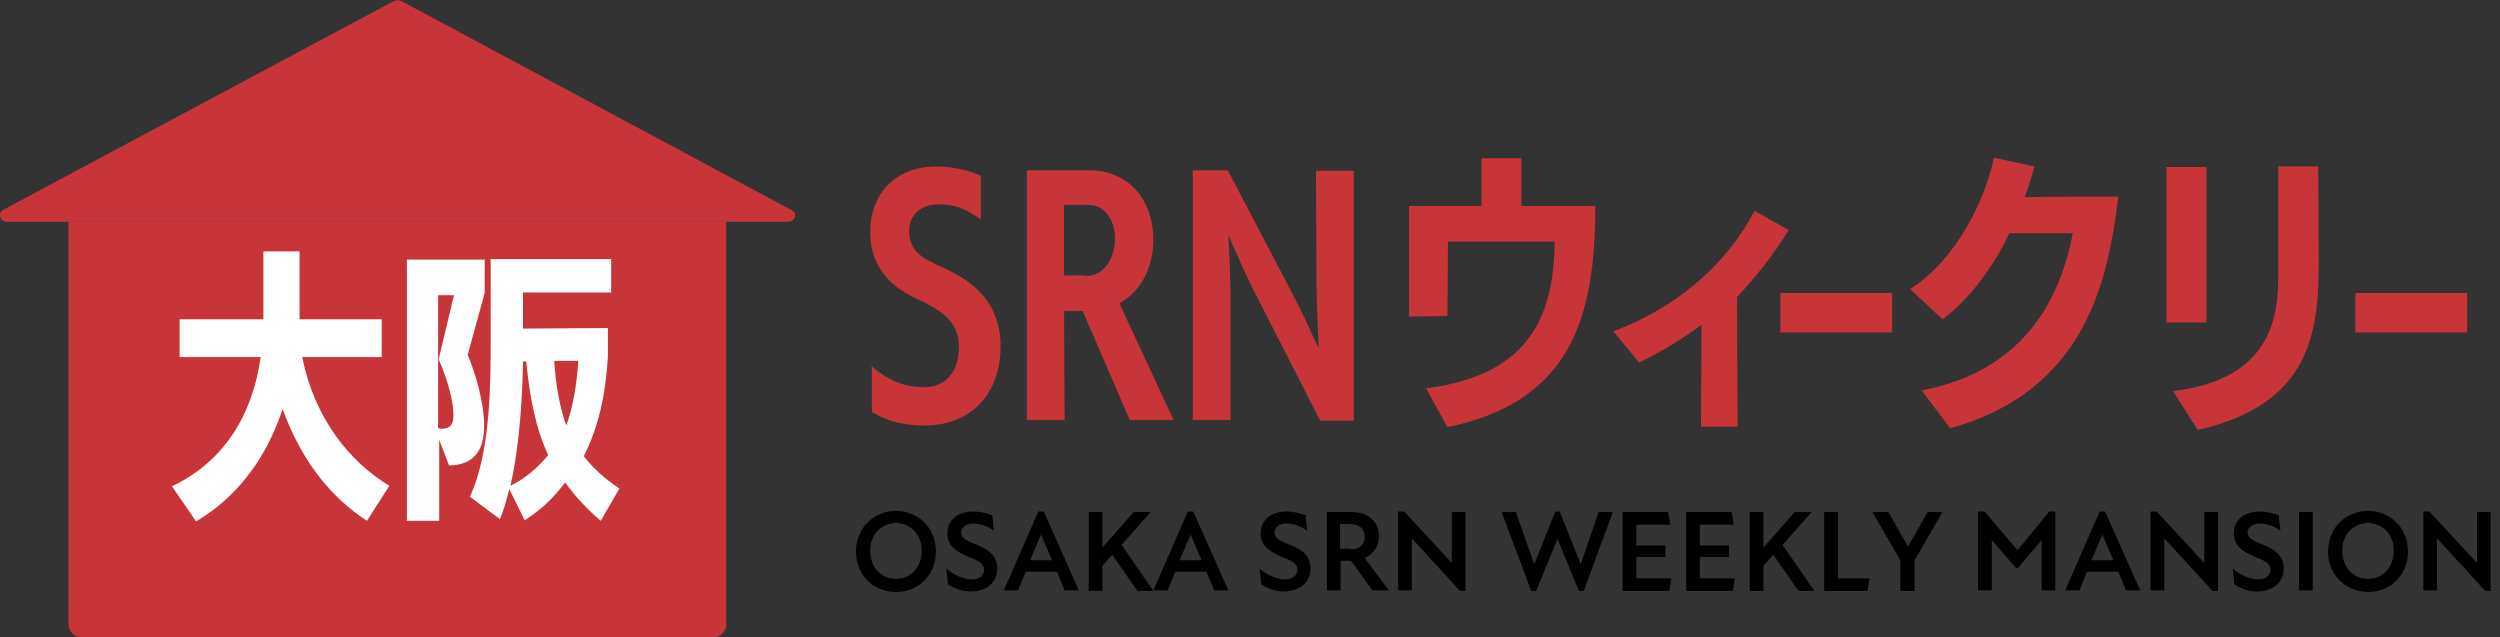 <?xml version="1.0" encoding="utf-8"?>
<!-- Generator: Adobe Illustrator 27.9.0, SVG Export Plug-In . SVG Version: 6.00 Build 0)  -->
<svg version="1.1" id="レイヤー_1" xmlns="http://www.w3.org/2000/svg" xmlns:xlink="http://www.w3.org/1999/xlink" x="0px"
	 y="0px" viewBox="0 0 456.5 116.4" style="enable-background:new 0 0 456.5 116.4;" xml:space="preserve">
<rect x="0" y="0" width="456.5" height="116.4" fill="#333333" stroke="none"/>
<style type="text/css">
	.st0{fill:#C83539;}
	.st1{fill:#FFFFFF;}
</style>
<g>
	<path d="M156.3,100.7c0-4.3,3.2-7.4,7.3-7.4s7.3,3.1,7.3,7.4c0,4.3-3.2,7.4-7.3,7.4S156.3,105,156.3,100.7z M163.6,105.7
		c2.5,0,4.7-1.9,4.7-5.1c0-3.2-2.2-5.1-4.7-5.1s-4.7,1.9-4.7,5.1C158.9,103.9,161.2,105.7,163.6,105.7z"/>
	<path d="M173.1,106.7l-0.3-2.9c1.3,1.2,3.2,2,4.6,2c1.4,0,2.3-0.7,2.3-1.8c0-1.2-1.3-1.7-2.8-2.3c-2.3-1-3.9-2-3.9-4.3
		c0-2.4,1.8-4,4.8-4c1.1,0,2.4,0.3,3.4,0.7l0.3,2.8c-1.3-0.9-2.6-1.3-3.8-1.3c-1.4,0-2.2,0.8-2.2,1.6c0,1.2,1.4,1.7,2.9,2.3
		c2,0.8,3.7,1.9,3.7,4.3c0,2.7-2.1,4.2-4.9,4.2C175.9,108,174.5,107.6,173.1,106.7z"/>
	<path d="M189.6,93.4h1l6.4,14.4h-2.6l-1.4-3.4h-5.7l-1.4,3.4h-2.6L189.6,93.4z M192.1,102.3l-2-4.7h0l-2,4.7H192.1z"/>
	<path d="M198.8,93.5h2.5v6.5l5.7-6.5h3.1l-5.3,6l5.8,8.4h-2.9l-4.6-6.6l-1.8,2v4.6h-2.5V93.5z"/>
	<path d="M216.9,93.4h1l6.4,14.4h-2.6l-1.4-3.4h-5.7l-1.4,3.4h-2.6L216.9,93.4z M219.4,102.3l-2-4.7h0l-2,4.7H219.4z"/>
	<path d="M230.3,106.7l-0.3-2.9c1.3,1.2,3.2,2,4.6,2s2.3-0.7,2.3-1.8c0-1.2-1.3-1.7-2.8-2.3c-2.3-1-3.9-2-3.9-4.3c0-2.4,1.8-4,4.8-4
		c1.1,0,2.4,0.3,3.4,0.7l0.3,2.8c-1.3-0.9-2.6-1.3-3.8-1.3c-1.4,0-2.2,0.8-2.2,1.6c0,1.2,1.4,1.7,2.9,2.3c2,0.8,3.7,1.9,3.7,4.3
		c0,2.7-2.1,4.2-4.9,4.2C233.1,108,231.7,107.6,230.3,106.7z"/>
	<path d="M242.2,93.5h4.6c3.3,0,5,2,5,4.4c0,1.9-1.1,3.3-2.6,4l4.4,5.9h-3l-3.9-5.4h-1.9v5.4h-2.5V93.5z M246.6,100.3
		c1.6,0,2.6-0.8,2.6-2.3c0-1.5-1.1-2.3-2.6-2.3h-1.9v4.5H246.6z"/>
	<path d="M257.8,98.3L257.8,98.3l0,9.5h-2.5V93.4h1.1l8.7,9.4h0l0-9.3h2.5v14.4h-1L257.8,98.3z"/>
	<path d="M274.2,93.5h2.6l3.3,9.4h0.1l3.8-9.5h0.8l3.8,9.5h0.1l3.2-9.4h2.6l-5.3,14.4h-0.9l-3.9-9.5l-3.9,9.5h-0.9L274.2,93.5z"/>
	<path d="M296.3,93.5h8.3l0.4,2.3h-6.2v3.8h5.3v2.1h-5.3v3.9h6.4l-0.4,2.3h-8.5V93.5z"/>
	<path d="M307.9,93.5h8.3l0.4,2.3h-6.2v3.8h5.3v2.1h-5.3v3.9h6.4l-0.4,2.3h-8.5V93.5z"/>
	<path d="M319.5,93.5h2.5v6.5l5.7-6.5h3.1l-5.3,6l5.8,8.4h-2.9l-4.6-6.6l-1.8,2v4.6h-2.5V93.5z"/>
	<path d="M333.1,93.5h2.5v12.1h5.8l-0.4,2.3h-7.9V93.5z"/>
	<path d="M347,102.3l-5.1-8.8h2.9l3.6,6.3l3.6-6.3h2.7l-5.1,8.8v5.6H347V102.3z"/>
	<path d="M361.3,93.4h1.1l6,7.1h0l5.8-7.1h1.1v14.4h-2.5v-9.2l-4.3,5.1h-0.4l-4.4-5.1v9.2h-2.5V93.4z"/>
	<path d="M383.4,93.4h1l6.4,14.4h-2.6l-1.4-3.4h-5.7l-1.4,3.4h-2.6L383.4,93.4z M385.9,102.3l-2-4.7h0l-2,4.7H385.9z"/>
	<path d="M395.2,98.3L395.2,98.3l0,9.5h-2.5V93.4h1.1l8.7,9.4h0l0-9.3h2.5v14.4h-1L395.2,98.3z"/>
	<path d="M408,106.7l-0.3-2.9c1.3,1.2,3.2,2,4.6,2c1.4,0,2.3-0.7,2.3-1.8c0-1.2-1.3-1.7-2.8-2.3c-2.3-1-3.9-2-3.9-4.3
		c0-2.4,1.8-4,4.8-4c1.1,0,2.4,0.3,3.4,0.7l0.3,2.8c-1.3-0.9-2.6-1.3-3.8-1.3c-1.4,0-2.2,0.8-2.2,1.6c0,1.2,1.4,1.7,2.9,2.3
		c2,0.8,3.7,1.9,3.7,4.3c0,2.7-2.1,4.2-4.9,4.2C410.7,108,409.3,107.6,408,106.7z"/>
	<path d="M419.8,93.5h2.5v14.3h-2.5V93.5z"/>
	<path d="M425.1,100.7c0-4.3,3.2-7.4,7.3-7.4c4.1,0,7.3,3.1,7.3,7.4c0,4.3-3.2,7.4-7.3,7.4C428.3,108,425.1,105,425.1,100.7z
		 M432.4,105.7c2.5,0,4.7-1.9,4.7-5.1c0-3.2-2.2-5.1-4.7-5.1c-2.5,0-4.7,1.9-4.7,5.1C427.7,103.9,430,105.7,432.4,105.7z"/>
	<path d="M445,98.3L445,98.3l0,9.5h-2.5V93.4h1.1l8.7,9.4h0l0-9.3h2.5v14.4h-1L445,98.3z"/>
</g>
<g>
	<path class="st0" d="M159,66.7c3.3,3,6.5,4,9.8,4c3.1,0,6.3-2,6.3-7.4c0-4.9-3.8-6.9-7.4-8.6c-5.9-2.6-8.8-6.7-8.8-12.4
		c0-6.6,4.3-11.9,12.1-11.9c3.2,0,6.2,0.8,8.1,1.7v8c-2.7-2.1-5.1-2.8-7.8-2.8c-3.4,0-5.3,2.3-5.3,4.8c0,2.3,0.9,4.2,3.8,5.6
		c0.7,0.4,2.4,1.2,2.7,1.3c5.6,2.6,10.2,6.5,10.2,14.3c0,8.5-5.3,14.4-13.9,14.4c-3.5,0-6.8-0.7-9.6-2.5V66.7z"/>
	<path class="st0" d="M206.3,76.7l-8.6-19.9h-3.4l0.1,19.9h-6.9V31.1h11.3c7.6,0,11.8,5.7,11.8,12.7c0,3.8-1.4,8.9-6.2,11.6
		l9.9,21.3H206.3z M198.3,50.4c3.4,0,5.3-3.4,5.3-6.8c0-3.2-1.7-6.2-4.9-6.2h-4.4v12.9H198.3z"/>
	<path class="st0" d="M241,76.7l-12.7-24.9c-1.2-2.4-4-8.9-4-8.9s0.4,7.7,0.4,11v22.8h-6.9V31.1h6.4l12.2,23.3
		c1.5,2.8,4.4,9.3,4.4,9.3s-0.4-8.4-0.4-11.6l-0.1-20.9h6.9v45.6H241z"/>
	<path class="st0" d="M260.4,70.9c20.1-2.5,23.3-14.7,23.5-26.8h-19.5l-0.1,13.6l-7,0.1V37.6h13.2v-8.7h7.3v8.7h13.5
		c0,20.4-4.4,35.7-27,40.4L260.4,70.9z"/>
	<path class="st0" d="M310.6,77.9l0.1-18.6c-3.8,2.8-7.5,5-11.4,6.9l-4.7-5.7c11.7-4.4,20.6-12.2,25.8-22l6.2,3.5
		c-2.9,4.8-6.3,8.9-9.4,12.2c0,4.3,0,12.1,0.1,23.7H310.6z"/>
	<path class="st0" d="M325.1,60.7v-7.2h20.4v7.2H325.1z"/>
	<path class="st0" d="M350.9,71.3c19.7-3.8,25.5-18,27.6-28.7h-11.6c-2.9,6.1-7.2,12-12.2,15.7l-5.9-5.5c8.6-5.6,13.6-16.2,15.3-24
		l7.4,1.6c-0.5,1.8-1.1,3.8-1.8,5.6c5.2-0.1,14.8-0.1,17.1-0.1c-1.8,14.8-5.7,35.4-30.7,42.3L350.9,71.3z"/>
	<path class="st0" d="M395.6,58.9V30.5h7.3v28.4H395.6z M396.8,71.4c16.3-1.9,19.1-11.6,19.2-20v-21h7.3c0,0,0.1,10.1,0.1,16.6
		c0,12.8-0.8,26.7-22.1,31.5L396.8,71.4z"/>
	<path class="st0" d="M430.1,60.7v-7.2h20.4v7.2H430.1z"/>
</g>
<g>
	<path class="st0" d="M130.2,116.4H15c-1.4,0-2.5-1.1-2.5-2.5V40.5h120.1v73.4C132.7,115.3,131.5,116.4,130.2,116.4z"/>
	<path class="st0" d="M143.9,40.5H1.3c-1.3,0-1.8-1.6-0.7-2.2L71.9,0.2c0.4-0.2,0.9-0.2,1.4,0l71.3,38.2
		C145.7,38.9,145.2,40.5,143.9,40.5z"/>
</g>
<g>
	<path class="st1" d="M67,95.1c-6.7-4.4-11.9-10.9-15.4-20.4c-3.2,9.8-9.1,16.6-15.8,20.5l-4.4-6.4c9.3-4.4,14.7-12.8,16.2-23.6
		H32.8v-6.9h15.3V45.9h6.6v12.4h15v6.9H55.2c2.2,11.2,8.7,19.2,15.9,23.5L67,95.1z"/>
	<path class="st1" d="M74.3,95.1V47.4h14.2v6.1l-3.1,11.3c1.5,3.6,3,8.7,3,13c0,4-1.5,7.1-6.4,7.2l-1.8-4.7v14.8H74.3z M82.9,53.9
		h-2.9v24.3c0.2,0,0.4,0.1,0.5,0.1c1.6,0,2.3-0.6,2.3-2.5c0-1.8-0.6-5.4-2.7-10.2L82.9,53.9z M109.7,95.1c-2.6-2.2-4.7-4.5-6.5-7
		c-2.1,2.8-4.5,5.1-7.4,6.9L93,89.3c-0.5,2-1,3.8-1.7,5.5l-5.5-4.1c3-6.4,3.8-15.9,3.8-26.7V47.3h22v6.1H95.5V60l15.5-0.1v5.2
		c-0.4,7.1-1.8,13.1-4.4,18.2c1.7,2.2,3.8,4.1,6.5,5.9L109.7,95.1z M95.5,65.9c-0.1,6.6-0.6,15.3-2.3,22.8c2.7-1.3,5.1-3.4,6.9-5.6
		c-2.3-4.9-3.4-10.7-4-17.1H95.5z M101.2,65.9c0.3,4.6,1,8.4,2.2,11.8c1.2-3.3,1.9-7.3,2.2-11.8H101.2z"/>
</g>
</svg>
